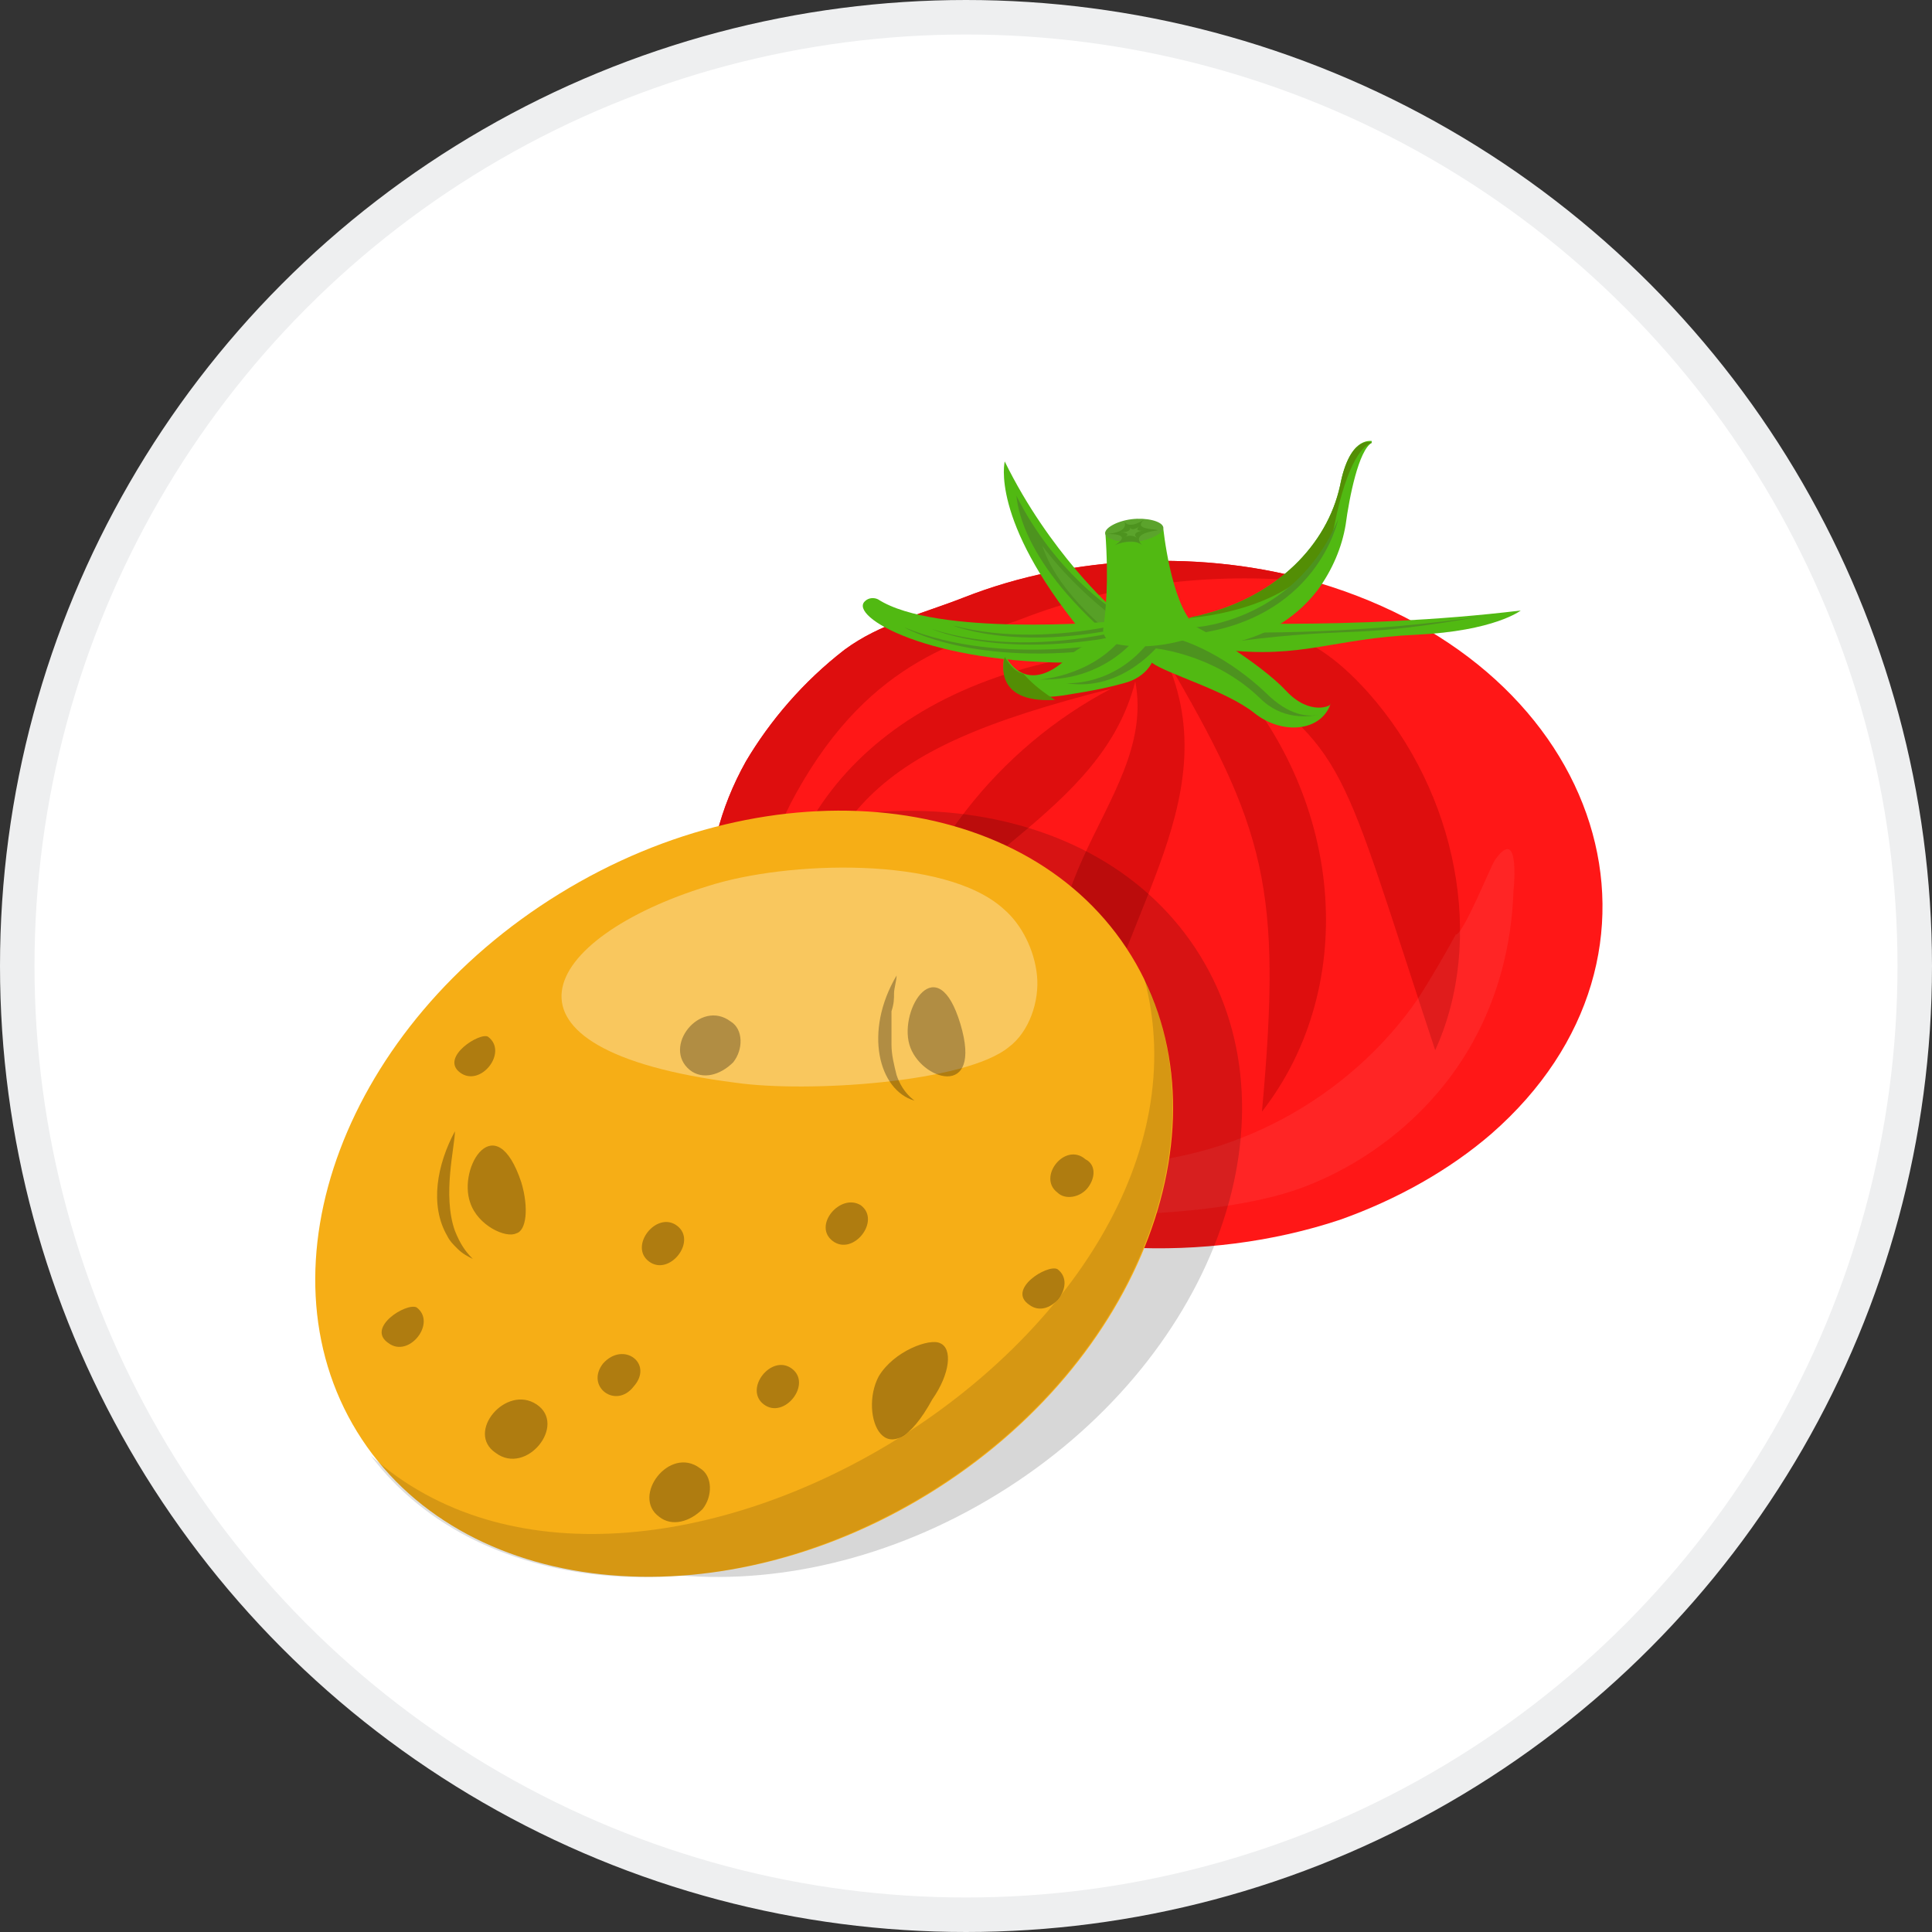 <?xml version="1.0" encoding="UTF-8"?>
<svg xmlns="http://www.w3.org/2000/svg" width="56" height="56" viewBox="0 0 56 56" fill="none">
  <rect x="0" y="0" width="56" height="56" fill="#333333" stroke="none"/>
  <circle cx="28" cy="28" r="27.5" fill="white" stroke="#EEEFF0"></circle>
  <path d="M20.541 26.39C20.648 29.684 23.024 32.924 26.642 34.652C30.261 36.434 34.959 36.65 38.846 35.354C40.52 34.76 42.032 33.896 43.221 32.87C49.16 27.686 46.569 19.37 38.199 16.886C34.904 15.914 31.07 16.076 27.939 17.318C26.697 17.804 25.509 18.074 24.483 18.83C23.294 19.748 22.323 20.882 21.62 22.07C20.864 23.42 20.486 24.932 20.541 26.39Z" fill="#FF1717"></path>
  <path d="M38.199 16.886C35.391 16.562 32.42 16.886 29.828 17.858C28.047 18.56 25.293 18.992 23.078 22.988C22.268 24.446 21.837 26.066 21.89 27.632C21.945 29.468 22.701 31.304 23.889 32.87C21.89 31.088 20.595 28.766 20.541 26.39C20.486 24.878 20.864 23.42 21.62 22.07C22.323 20.882 23.294 19.748 24.483 18.83C25.509 18.074 26.697 17.804 27.939 17.318C31.125 16.076 34.904 15.914 38.199 16.886Z" fill="#DE0E0E"></path>
  <path d="M39.656 20.072C37.766 17.966 36.308 17.966 33.878 18.452C32.798 18.452 31.61 18.938 30.584 19.154C24.212 20.558 21.728 25.094 22.43 29.846C23.672 23.528 24.968 21.8 32.204 19.964C28.91 21.692 26.48 24.824 25.616 28.442C27.29 24.932 31.934 23.636 32.906 19.748C33.608 23.42 28.532 26.012 31.718 31.088C32.042 26.93 35.714 23.312 33.77 19.046C36.686 24.014 37.172 25.742 36.578 32.222C39.44 28.55 38.954 22.988 35.39 19.262C39.116 21.8 38.792 21.962 41.6 30.44C43.058 27.254 42.248 22.988 39.656 20.072Z" fill="#DE0E0E"></path>
  <path d="M34.414 18.02V18.614C34.738 18.722 35.062 18.776 35.44 18.83C37.762 19.1 38.626 18.506 41.056 18.398C43.324 18.29 44.08 17.696 44.08 17.696C39.166 18.29 34.414 18.02 34.414 18.02Z" fill="#51B912"></path>
  <path d="M34.089 18.29V18.668C34.899 18.668 35.709 18.614 36.519 18.506C39.435 18.182 39.273 18.506 42.999 17.858C39.705 18.344 36.519 18.398 34.089 18.29Z" fill="#4D931F"></path>
  <path d="M38.842 14.078C38.464 15.806 37.006 17.264 34.9 17.804C34.738 17.858 34.63 17.858 34.468 17.912V18.722C34.468 18.722 36.736 18.992 38.194 17.102C38.626 16.508 38.896 15.86 39.004 15.212C39.112 14.402 39.382 13.052 39.76 12.836V12.782C39.706 12.782 39.112 12.674 38.842 14.078Z" fill="#51B912"></path>
  <path d="M38.842 14.078C38.464 15.806 37.006 17.264 34.9 17.804C34.738 17.858 34.63 17.858 34.468 17.912C34.468 17.912 38.194 17.696 38.68 15.212C39.058 13.322 39.544 12.89 39.76 12.836C39.706 12.782 39.112 12.674 38.842 14.078Z" fill="#538E05"></path>
  <path d="M38.788 15.05C38.788 15.05 38.194 18.02 34.414 18.398V18.182C34.414 18.236 37.492 18.128 38.788 15.05Z" fill="#4D931F"></path>
  <path d="M37.273 20.018C36.571 19.262 34.627 18.02 33.925 17.858L33.169 18.074C33.169 18.074 32.899 18.938 33.385 19.208C33.817 19.532 35.545 20.018 36.355 20.666C37.165 21.314 38.299 21.206 38.569 20.396C38.623 20.45 37.975 20.774 37.273 20.018Z" fill="#51B912"></path>
  <path d="M36.68 20.072C35.708 19.154 34.412 18.452 33.494 18.398L33.332 18.776C33.332 18.776 35.114 18.884 36.518 20.234C37.166 20.882 37.922 20.774 38.246 20.72C37.922 20.774 37.382 20.774 36.68 20.072Z" fill="#4D931F"></path>
  <path d="M29.123 13.376C29.123 13.376 28.691 15.05 31.337 18.29C31.337 18.29 32.417 18.56 32.255 17.642C32.255 17.642 30.419 16.022 29.123 13.376Z" fill="#51B912"></path>
  <path d="M32.203 17.642C32.257 17.642 30.583 16.616 29.449 14.348C29.503 14.294 29.341 15.914 31.987 18.29C31.987 18.29 32.635 18.344 32.203 17.642Z" fill="#4D931F"></path>
  <path d="M32.307 17.913C31.605 17.373 30.849 16.671 30.201 15.807C30.255 15.861 30.417 16.833 32.037 18.237C32.145 18.183 32.253 18.075 32.307 17.913Z" fill="#57A027"></path>
  <path d="M32.146 18.02C32.146 18.02 27.124 18.452 25.45 17.372C25.342 17.318 25.18 17.318 25.072 17.426C24.586 17.858 26.908 19.262 31.336 19.208L33.172 18.83L32.146 18.02Z" fill="#51B912"></path>
  <path d="M26.209 18.183C26.209 18.183 28.207 19.371 32.257 18.777L32.689 18.561C32.689 18.561 29.071 19.371 26.209 18.183Z" fill="#4D931F"></path>
  <path d="M27.02 18.236C27.02 18.236 29.18 19.209 33.122 18.291L33.5 18.02C33.5 18.02 30.044 19.209 27.02 18.236Z" fill="#4D931F"></path>
  <path d="M27.615 18.129C27.615 18.129 29.829 19.047 33.663 17.913L34.041 17.643C34.095 17.643 30.693 18.939 27.615 18.129Z" fill="#4D931F"></path>
  <path d="M33.442 18.614L33.388 18.398C33.388 18.398 31.714 18.236 30.904 19.1C30.904 19.1 29.824 20.234 29.122 18.992C29.122 18.992 28.636 20.558 31.012 20.126C31.714 20.018 32.2 19.91 32.578 19.802C33.226 19.64 33.604 19.1 33.442 18.614Z" fill="#51B912"></path>
  <path d="M30.904 19.802C30.904 19.802 32.308 19.91 33.334 18.561L33.658 18.614C33.658 18.614 32.578 20.073 30.904 19.802Z" fill="#4D931F"></path>
  <path d="M32.739 18.183C31.875 19.587 30.146 19.695 30.146 19.695C32.252 19.749 33.17 18.183 33.17 18.183H32.739Z" fill="#4D931F"></path>
  <path d="M33.713 15.267C33.713 15.267 33.929 17.481 34.631 18.129C34.739 18.237 34.685 18.453 34.469 18.507C33.983 18.669 33.119 18.831 32.363 18.669C32.093 18.615 31.931 18.399 31.985 18.183C32.039 17.751 32.147 16.941 32.039 15.429L33.713 15.267Z" fill="#51B912"></path>
  <path d="M33.713 15.266C33.767 15.428 33.389 15.644 32.957 15.698C32.525 15.752 32.093 15.644 32.039 15.482C31.985 15.32 32.363 15.104 32.795 15.05C33.227 14.996 33.659 15.104 33.713 15.266Z" fill="#5BA32C"></path>
  <path d="M29.664 19.532C29.448 19.478 29.286 19.316 29.124 19.046C29.124 19.046 28.692 20.396 30.582 20.288C29.988 19.91 29.772 19.64 29.664 19.532Z" fill="#538E05"></path>
  <path d="M33.174 15.05C33.174 15.05 32.742 15.374 32.58 15.104C32.58 15.104 32.796 15.428 32.04 15.482C32.04 15.482 32.904 15.428 32.31 15.806C32.418 15.752 32.85 15.59 33.12 15.806C33.12 15.806 32.688 15.482 33.552 15.374C33.552 15.32 32.796 15.374 33.174 15.05Z" fill="#4D931F"></path>
  <path d="M33.012 15.266C33.012 15.266 32.796 15.428 32.742 15.266C32.742 15.266 32.85 15.428 32.472 15.428C32.472 15.428 32.85 15.428 32.58 15.59C32.634 15.536 32.796 15.482 32.958 15.59C32.958 15.59 32.742 15.428 33.174 15.374C33.174 15.374 32.85 15.428 33.012 15.266Z" fill="#5BA32C"></path>
  <path opacity="0.06" d="M42.68 30.224C41.6 32.168 39.764 33.68 37.712 34.436C35.066 35.408 29.882 35.354 28.532 34.868C27.56 34.544 26.696 33.788 26.534 32.762C28.37 33.248 30.206 33.734 32.096 33.734C35.66 33.734 39.116 31.844 41.114 28.928C41.492 28.334 41.87 27.686 42.194 27.092C42.41 27.092 43.166 25.202 43.328 24.932C43.976 24.014 43.922 25.31 43.868 25.85C43.814 27.362 43.436 28.874 42.68 30.224Z" fill="white"></path>
  <path opacity="0.16" d="M34.788 27.703C31.833 22.899 24.415 22.096 18.218 25.907C12.023 29.719 9.395 36.704 12.351 41.507C15.306 46.311 22.725 47.115 28.921 43.303C35.117 39.491 37.744 32.507 34.788 27.703Z" fill="black"></path>
  <path opacity="0.1" d="M24.73 41.3C24.286 40.412 25.248 38.784 27.098 38.118C26.95 38.266 26.802 38.34 26.654 38.488C25.766 39.228 24.73 40.19 24.73 41.3Z" fill="#010101"></path>
  <path d="M32.789 27.698C29.834 22.895 22.415 22.091 16.219 25.903C10.023 29.715 7.396 36.699 10.351 41.502C13.307 46.306 20.725 47.11 26.921 43.298C33.117 39.486 35.744 32.502 32.789 27.698Z" fill="#F6AE16"></path>
  <path opacity="0.31" d="M21.326 31.384C23.398 31.68 27.986 31.384 29.244 30.348C29.836 29.904 30.132 29.016 30.058 28.276C29.984 27.536 29.614 26.796 29.096 26.352C27.394 24.798 22.806 24.946 20.512 25.686C15.702 27.166 13.778 30.422 21.326 31.384Z" fill="white"></path>
  <path opacity="0.13" d="M33.166 28.351C35.46 33.161 32.796 39.673 26.876 43.299C20.956 46.925 13.926 46.407 10.744 42.189C18.588 49.219 35.904 38.637 33.166 28.351Z" fill="#010101"></path>
  <path opacity="0.29" d="M27.246 38.932C26.95 38.784 25.914 39.154 25.47 39.894C24.878 41.004 25.692 43.002 27.024 40.56C27.542 39.82 27.616 39.08 27.246 38.932ZM26.506 31.902C25.47 31.606 25.026 29.904 25.988 28.276C25.988 28.424 25.914 28.646 25.914 28.794C25.914 28.942 25.914 29.09 25.84 29.312V30.274C25.84 30.57 25.914 30.866 25.988 31.162C26.062 31.384 26.21 31.68 26.506 31.902ZM26.358 30.274C26.654 31.31 28.504 31.902 27.838 29.682C27.172 27.462 26.062 29.238 26.358 30.274ZM13.704 36.49C13.556 36.416 13.408 36.342 13.26 36.194C13.112 36.046 13.038 35.972 12.964 35.824C12.446 34.936 12.668 33.752 13.186 32.79C13.186 33.234 12.816 34.64 13.186 35.676C13.334 36.046 13.482 36.268 13.704 36.49ZM13.63 34.862C13.852 35.528 14.666 35.898 14.962 35.75C15.258 35.676 15.332 35.01 15.11 34.27C14.37 32.05 13.26 33.826 13.63 34.862ZM14.37 42.114C15.258 42.78 16.442 41.3 15.554 40.708C14.666 40.116 13.482 41.522 14.37 42.114ZM19.106 43.964C19.476 44.26 19.994 44.112 20.364 43.742C20.66 43.372 20.66 42.78 20.29 42.558C19.402 41.892 18.292 43.372 19.106 43.964ZM19.994 31.014C20.364 31.31 20.882 31.162 21.252 30.792C21.548 30.422 21.548 29.83 21.178 29.608C20.29 28.942 19.18 30.348 19.994 31.014ZM17.478 39.524C16.96 40.19 17.848 40.856 18.366 40.19C18.958 39.524 18.07 38.858 17.478 39.524ZM11.262 38.932C11.854 39.376 12.668 38.34 12.076 37.896C11.78 37.748 10.596 38.488 11.262 38.932ZM22.14 40.708C22.732 41.152 23.546 40.116 22.954 39.672C22.362 39.228 21.548 40.264 22.14 40.708ZM30.65 34.566C30.872 34.788 31.316 34.714 31.538 34.418C31.76 34.122 31.76 33.752 31.464 33.604C30.872 33.086 30.058 34.122 30.65 34.566ZM24.138 35.972C24.73 36.416 25.544 35.38 24.952 34.936C24.36 34.566 23.546 35.528 24.138 35.972ZM18.81 36.564C19.402 37.008 20.216 35.972 19.624 35.528C19.032 35.084 18.218 36.12 18.81 36.564ZM29.836 37.822C30.428 38.266 31.242 37.23 30.65 36.786C30.354 36.638 29.17 37.378 29.836 37.822ZM13.334 31.088C13.926 31.532 14.74 30.496 14.148 30.052C13.926 29.904 12.742 30.644 13.334 31.088Z" fill="black"></path>
</svg>
